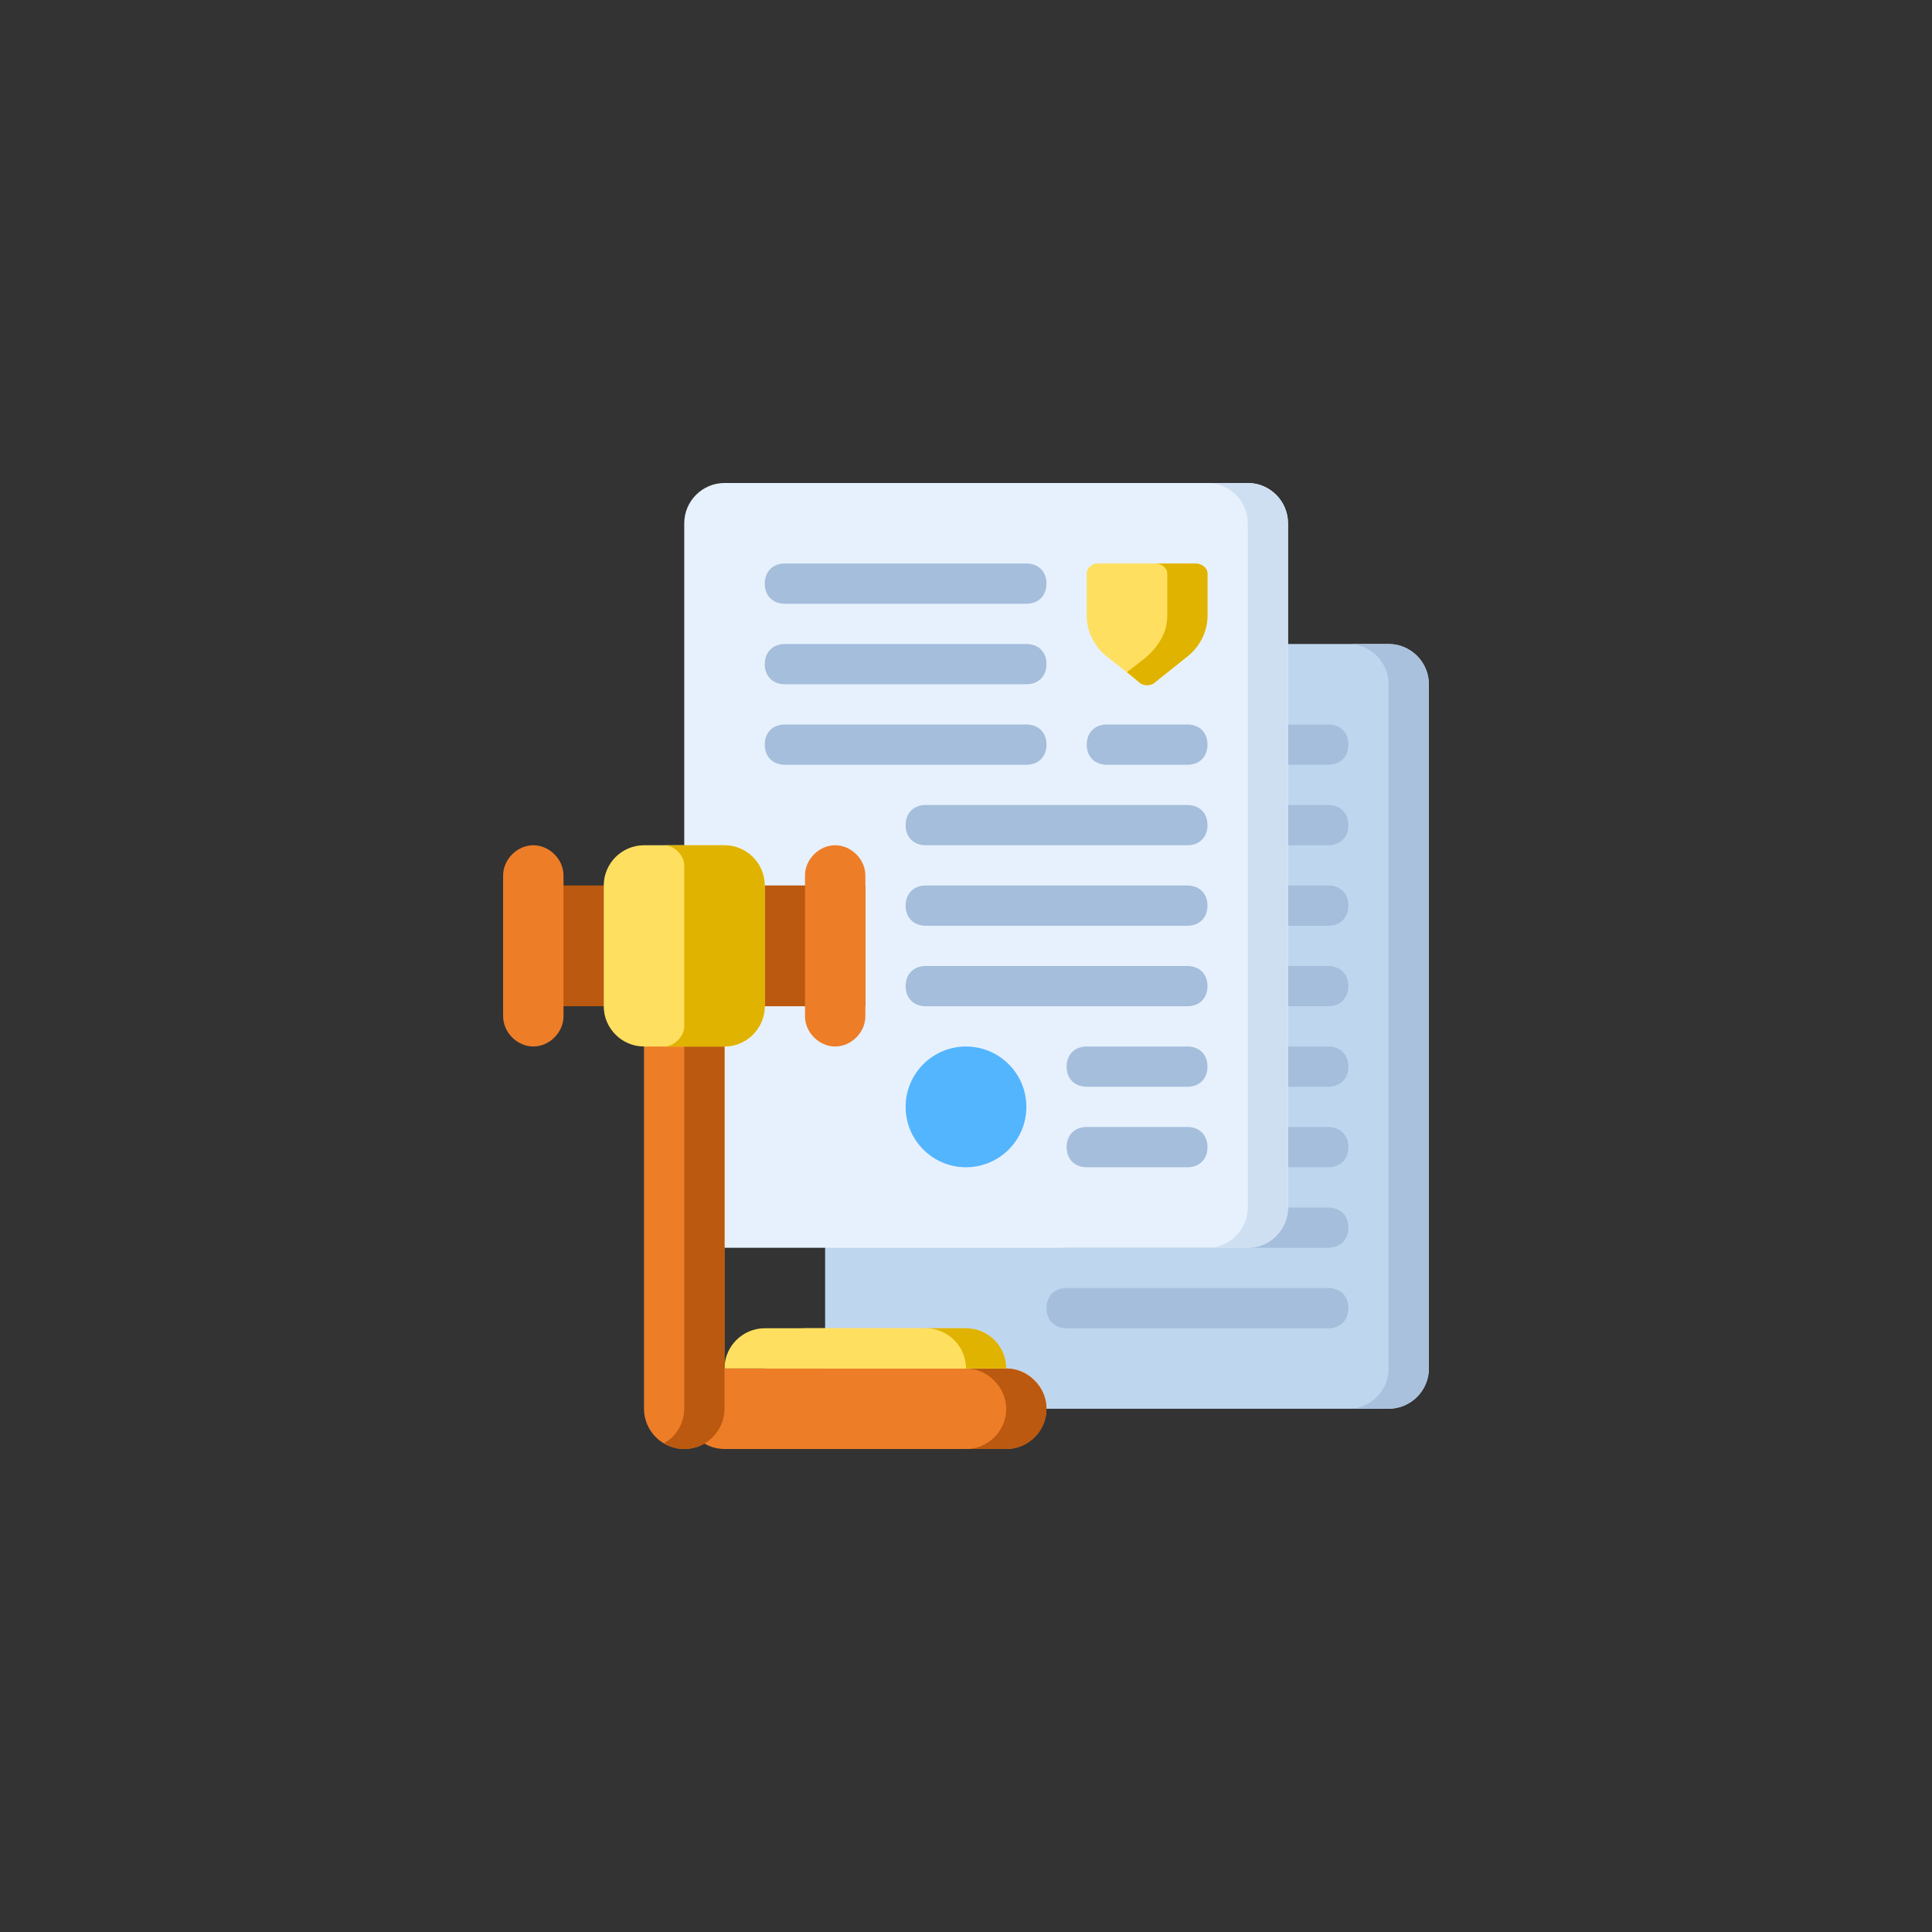 <svg width="96" height="96" viewBox="0 0 96 96" fill="none" xmlns="http://www.w3.org/2000/svg">
<rect x="0" y="0" width="96" height="96" fill="#333333" stroke="none"/>
<g clip-path="url(#clip0_5_43)">
<path d="M43 70H69C70.1 70 71 69.1 71 68V34C71 32.9 70.1 32 69 32H43C41.9 32 41 32.9 41 34V68C41 69.1 41.9 70 43 70Z" fill="#BFD6EF"/>
<path d="M71 34V68C71 69.1 70.1 70 69 70H67C68.1 70 69 69.1 69 68V34C69 32.9 68.1 32 67 32H69C70.1 32 71 32.9 71 34Z" fill="#A9C1DD"/>
<path d="M53 38H66C66.6 38 67 37.6 67 37C67 36.4 66.6 36 66 36H53C52.4 36 52 36.4 52 37C52 37.6 52.4 38 53 38Z" fill="#A4BEDB"/>
<path d="M66 40H53C52.4 40 52 40.4 52 41C52 41.6 52.4 42 53 42H66C66.6 42 67 41.6 67 41C67 40.4 66.6 40 66 40Z" fill="#A4BEDB"/>
<path d="M66 44H53C52.4 44 52 44.4 52 45C52 45.6 52.4 46 53 46H66C66.6 46 67 45.6 67 45C67 44.4 66.6 44 66 44Z" fill="#A4BEDB"/>
<path d="M66 48H53C52.4 48 52 48.4 52 49C52 49.6 52.4 50 53 50H66C66.6 50 67 49.6 67 49C67 48.4 66.6 48 66 48Z" fill="#A4BEDB"/>
<path d="M66 52H53C52.4 52 52 52.4 52 53C52 53.6 52.4 54 53 54H66C66.6 54 67 53.6 67 53C67 52.4 66.6 52 66 52Z" fill="#A4BEDB"/>
<path d="M66 56H53C52.4 56 52 56.4 52 57C52 57.6 52.4 58 53 58H66C66.6 58 67 57.6 67 57C67 56.4 66.6 56 66 56Z" fill="#A4BEDB"/>
<path d="M66 60H53C52.4 60 52 60.4 52 61C52 61.6 52.4 62 53 62H66C66.6 62 67 61.6 67 61C67 60.4 66.6 60 66 60Z" fill="#A4BEDB"/>
<path d="M66 64H53C52.4 64 52 64.4 52 65C52 65.6 52.4 66 53 66H66C66.6 66 67 65.6 67 65C67 64.4 66.6 64 66 64Z" fill="#A4BEDB"/>
<path d="M62 62H36C34.9 62 34 61.1 34 60V26C34 24.9 34.9 24 36 24H62C63.1 24 64 24.9 64 26V60C64 61.1 63.1 62 62 62Z" fill="#E7F1FD"/>
<path d="M64 26V60C64 61.1 63.1 62 62 62H60C61.1 62 62 61.1 62 60V26C62 24.9 61.1 24 60 24H62C63.1 24 64 24.9 64 26Z" fill="#CFDFF2"/>
<path d="M38 72H50C51.1 72 52 71.1 52 70C52 68.9 51.1 68 50 68H38C36.9 68 36 68.9 36 70C36 71.1 36.9 72 38 72Z" fill="#EE7D27"/>
<path d="M36 72H48C49.1 72 50 71.1 50 70C50 68.9 49.1 68 48 68H36C34.9 68 34 68.9 34 70C34 71.1 34.9 72 36 72Z" fill="#EE7D27"/>
<path d="M52 70C52 71.1 51.1 72 50 72H48C49.1 72 50 71.1 50 70C50 69.5 49.8 69 49.4 68.6C49 68.2 48.5 68 48 68H50C50.5 68 51 68.2 51.4 68.6C51.8 69 52 69.5 52 70Z" fill="#BA590F"/>
<path d="M50 68H38C38 66.9 38.9 66 40 66H48C49.1 66 50 66.9 50 68Z" fill="#FFDF5F"/>
<path d="M48 68H36C36 66.9 36.9 66 38 66H46C47.1 66 48 66.9 48 68Z" fill="#FFDF5F"/>
<path d="M50 68H48C48 66.9 47.1 66 46 66H48C49.1 66 50 66.9 50 68Z" fill="#E0B300"/>
<path d="M51 30H39C38.4 30 38 29.6 38 29C38 28.4 38.4 28 39 28H51C51.6 28 52 28.4 52 29C52 29.6 51.6 30 51 30Z" fill="#A4BEDB"/>
<path d="M51 34H39C38.4 34 38 33.6 38 33C38 32.4 38.4 32 39 32H51C51.6 32 52 32.4 52 33C52 33.6 51.6 34 51 34Z" fill="#A4BEDB"/>
<path d="M51 38H39C38.4 38 38 37.6 38 37C38 36.4 38.4 36 39 36H51C51.6 36 52 36.4 52 37C52 37.6 51.6 38 51 38Z" fill="#A4BEDB"/>
<path d="M59 38H55C54.4 38 54 37.6 54 37C54 36.4 54.4 36 55 36H59C59.6 36 60 36.4 60 37C60 37.6 59.6 38 59 38Z" fill="#A4BEDB"/>
<path d="M59 42H46C45.4 42 45 41.6 45 41C45 40.4 45.4 40 46 40H59C59.6 40 60 40.4 60 41C60 41.6 59.6 42 59 42Z" fill="#A4BEDB"/>
<path d="M59 46H46C45.4 46 45 45.6 45 45C45 44.4 45.4 44 46 44H59C59.6 44 60 44.4 60 45C60 45.6 59.6 46 59 46Z" fill="#A4BEDB"/>
<path d="M59 50H46C45.4 50 45 49.6 45 49C45 48.4 45.4 48 46 48H59C59.6 48 60 48.4 60 49C60 49.6 59.6 50 59 50Z" fill="#A4BEDB"/>
<path d="M59 54H54C53.4 54 53 53.6 53 53C53 52.4 53.4 52 54 52H59C59.6 52 60 52.4 60 53C60 53.6 59.6 54 59 54Z" fill="#A4BEDB"/>
<path d="M59 58H54C53.4 58 53 57.6 53 57C53 56.4 53.4 56 54 56H59C59.6 56 60 56.4 60 57C60 57.6 59.6 58 59 58Z" fill="#A4BEDB"/>
<path d="M48 58C49.657 58 51 56.657 51 55C51 53.343 49.657 52 48 52C46.343 52 45 53.343 45 55C45 56.657 46.343 58 48 58Z" fill="#54B5FF"/>
<path d="M54 28.5V30.6C54 31.4 54.4 32.2 55.1 32.7L56.6 33.9C56.8 34.1 57.2 34.1 57.4 33.9L58.9 32.7C59.6 32.1 60 31.4 60 30.6V28.5C60 28.2 59.7 28 59.4 28H54.5C54.3 28 54 28.2 54 28.5Z" fill="#FFDF5F"/>
<path d="M60 28.5V30.6C60 31.4 59.6 32.2 58.9 32.7L57.4 33.9C57.2 34.1 56.8 34.1 56.6 33.9L56 33.4L56.9 32.7C57.6 32.1 58 31.4 58 30.6V28.5C58 28.2 57.7 28 57.4 28H59.4C59.7 28 60 28.2 60 28.5Z" fill="#E0B300"/>
<path d="M43 44H25V50H43V44Z" fill="#BA590F"/>
<path d="M26.5 52C25.7 52 25 51.3 25 50.5V43.5C25 42.7 25.7 42 26.5 42C27.3 42 28 42.7 28 43.5V50.5C28 51.3 27.3 52 26.5 52Z" fill="#EE7D27"/>
<path d="M41.5 52C40.7 52 40 51.3 40 50.5V43.5C40 42.7 40.7 42 41.5 42C42.3 42 43 42.7 43 43.5V50.5C43 51.3 42.3 52 41.5 52Z" fill="#EE7D27"/>
<path d="M34 72C32.9 72 32 71.1 32 70V52C32 50.9 32.9 50 34 50C35.1 50 36 50.9 36 52V70C36 71.1 35.1 72 34 72Z" fill="#EE7D27"/>
<path d="M36 52V70C36 71.1 35.1 72 34 72C33.6 72 33.3 71.9 33 71.7C33.6 71.4 34 70.7 34 70V52C34 51.5 33.8 51 33.4 50.6C33.3 50.5 33.1 50.4 33 50.3C33.3 50.1 33.6 50 34 50C34.5 50 35 50.2 35.4 50.6C35.8 51 36 51.5 36 52Z" fill="#BA590F"/>
<path d="M36 52H32C30.9 52 30 51.1 30 50V44C30 42.9 30.9 42 32 42H36C37.1 42 38 42.9 38 44V50C38 51.1 37.1 52 36 52Z" fill="#FFDF5F"/>
<path d="M38 44V50C38 51.1 37.1 52 36 52H33C33.5 52 34 51.5 34 51V43C34 42.5 33.5 42 33 42H36C37.1 42 38 42.9 38 44Z" fill="#E0B300"/>
</g>
<defs>
<clipPath id="clip0_5_43">
<rect width="46" height="48" fill="white" transform="translate(25 24)"/>
</clipPath>
</defs>
</svg>

